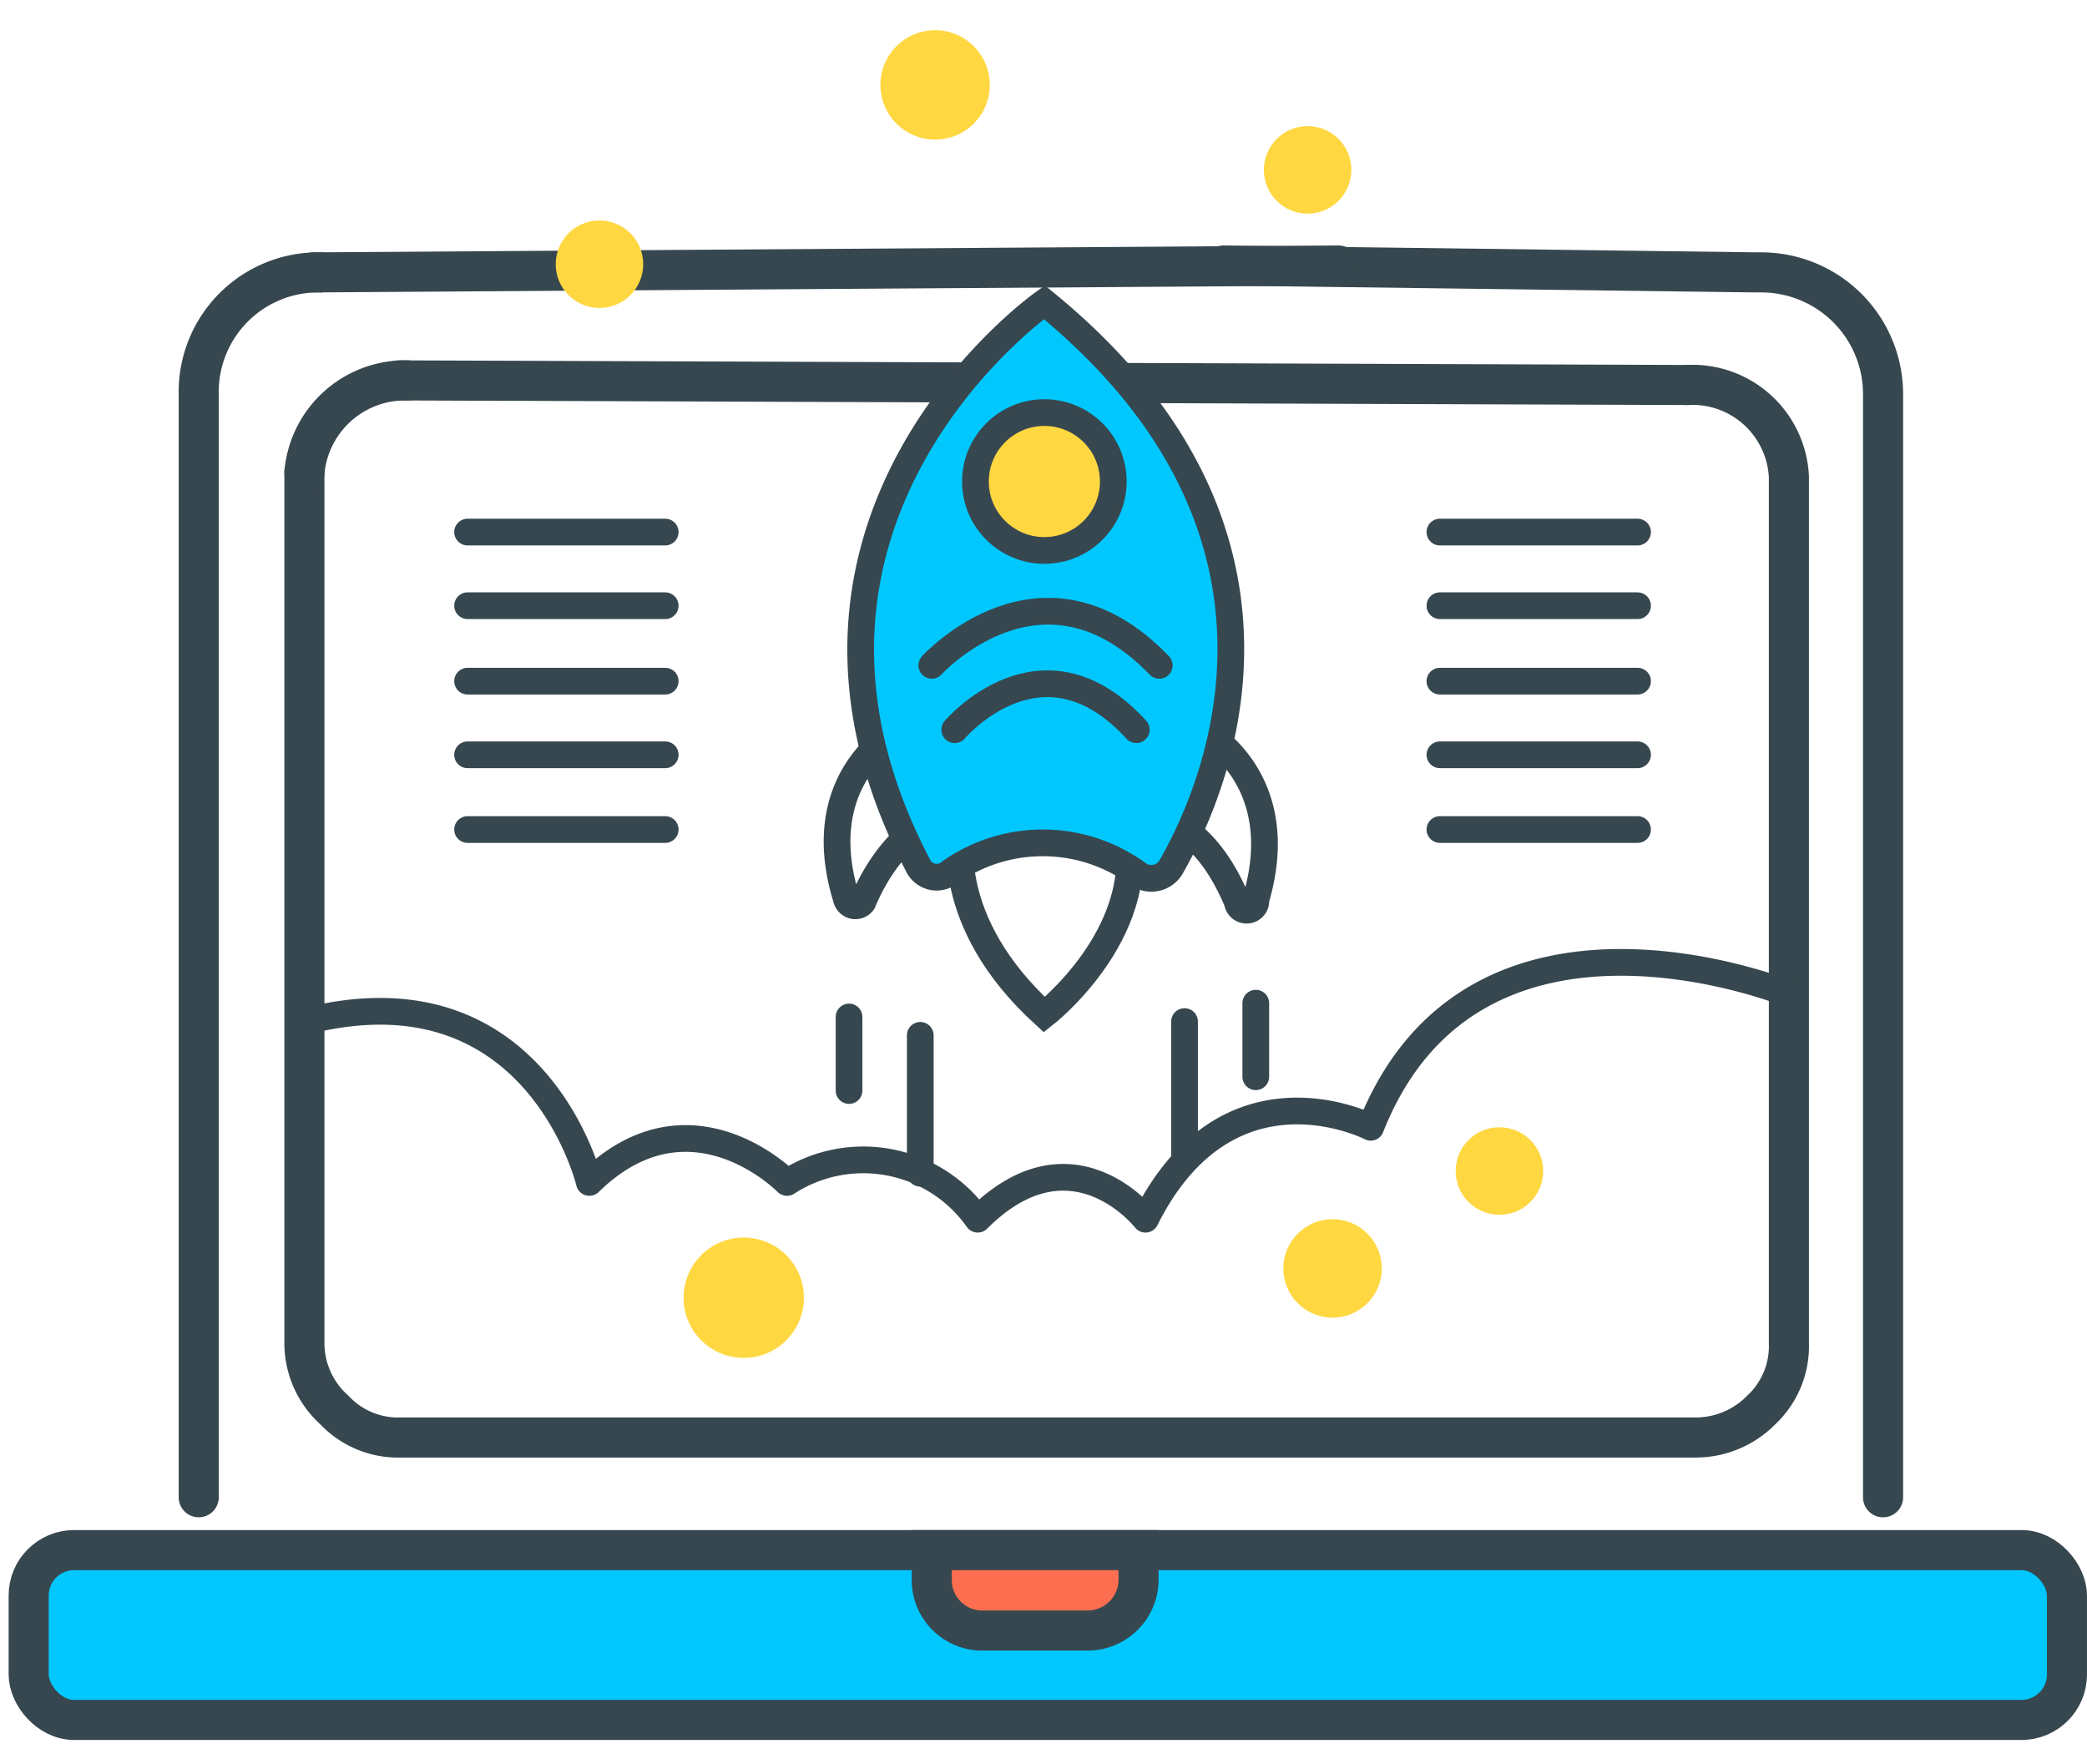 <svg xmlns="http://www.w3.org/2000/svg" width="156.195" height="132" viewBox="0 0 156.195 132">
  <g id="Page-1" transform="translate(0.468)">
    <g id="Hire-Python-developers">
      <g id="Group-79">
        <rect id="Rectangle" width="156" height="132" transform="translate(-0.468)" fill="none"/>
        <g id="Layer_1-2" transform="translate(1.678 19.87)">
          <g id="Fast-dev-icon" transform="translate(0 0)">
            <path id="Path" d="M130.125,12.6a7.223,7.223,0,0,1,7.567,6.879V84.32a6.535,6.535,0,0,1-2.064,4.987,6.877,6.877,0,0,1-4.987,2.064H33.815a6.533,6.533,0,0,1-4.988-2.064,6.706,6.706,0,0,1-2.236-4.987V19.139" transform="translate(-5.954 -3.66)" fill="none" stroke="#37474f" stroke-linecap="round" stroke-width="3" fillRule="evenodd"/>
            <line id="Path-2" x2="96.482" y2="0.344" transform="translate(27.689 8.599)" fill="none" stroke="#37474f" stroke-linecap="round" stroke-width="3"/>
            <path id="Path-3" d="M166.8,1.769a9.115,9.115,0,0,1,9.115,9.115V93.436" transform="translate(-37.129 -1.253)" fill="none" stroke="#37474f" stroke-linecap="round" stroke-width="3" fillRule="evenodd"/>
            <line id="Path-4" x2="39.9" y2="0.516" transform="translate(89.431)" fill="none" stroke="#37474f" stroke-linecap="round" stroke-width="3"/>
            <path id="Path-5" d="M25.533,1.769a8.943,8.943,0,0,0-9.115,9.115V93.435" transform="translate(-3.691 -1.253)" fill="none" stroke="#37474f" stroke-linecap="round" stroke-width="3" fillRule="evenodd"/>
            <line id="Path-6" x1="76.704" y2="0.516" transform="translate(21.326)" fill="none" stroke="#37474f" stroke-linecap="round" stroke-width="3"/>
            <rect id="Rectangle-2" data-name="Rectangle" width="152.548" height="12.71" rx="3.4" transform="translate(0 96.138)" fill="#00c8ff" stroke="#37474f" stroke-linecap="round" stroke-width="3"/>
            <path id="Path-7" d="M98.661,130.75H90.578a3.783,3.783,0,0,1-3.612-3.783v-2.236h15.478v2.236a3.812,3.812,0,0,1-3.783,3.783Z" transform="translate(-19.378 -28.593)" fill="#fc6e50" stroke="#37474f" stroke-linecap="round" stroke-width="3" fillRule="evenodd"/>
          </g>
          <path id="Path-8" d="M26.592,19.042a7.567,7.567,0,0,1,7.739-6.879" transform="translate(-5.954 -3.564)" fill="none" stroke="#37474f" stroke-linecap="round" stroke-width="3" fillRule="evenodd"/>
        </g>
        <g id="Layer_3" transform="translate(22.316 2.261)">
          <path id="Path-2-2" data-name="Path" d="M63.267,77.24S61.719,83.948,69.458,91c0,0,7.739-6.019,6.191-13.759Z" transform="translate(-14.08 -17.323)" fill="none" stroke="#37474f" stroke-width="2" fillRule="evenodd"/>
          <path id="Path-3-2" data-name="Path" d="M55.994,67.51s-6.879,3.44-3.956,12.727a.688.688,0,0,0,1.2.172c.86-2.064,2.752-5.331,5.847-6.363Z" transform="translate(-11.451 -15.16)" fill="none" stroke="#37474f" stroke-width="2" fillRule="evenodd"/>
          <path id="Path-4-2" data-name="Path" d="M85.418,67.51s6.879,3.44,4.128,12.727a.693.693,0,1,1-1.376.172c-.86-2.064-2.58-5.331-5.847-6.363Z" transform="translate(-18.345 -15.16)" fill="none" stroke="#37474f" stroke-width="2" fillRule="evenodd"/>
          <path id="Path-5-2" data-name="Path" d="M67.334,26.375S44.289,42.541,57.875,68.511a1.548,1.548,0,0,0,2.408.516,12.039,12.039,0,0,1,14.1.172,1.72,1.72,0,0,0,2.408-.516C80.061,63.007,88.66,43.745,67.334,26.375Z" transform="translate(-11.956 -6.014)" fill="#00c8ff" stroke="#37474f" stroke-width="2" fillRule="evenodd"/>
          <circle id="Oval" cx="5.159" cy="5.159" r="5.159" transform="translate(50.219 28.616)" fill="#ffd740" stroke="#37474f" stroke-width="2"/>
          <path id="Path-6-2" data-name="Path" d="M60.428,60.159s8.255-9.115,17.026,0" transform="translate(-13.477 -12.625)" fill="none" stroke="#37474f" stroke-linecap="round" stroke-linejoin="round" stroke-width="2" fillRule="evenodd"/>
          <path id="Path-7-2" data-name="Path" d="M62.64,66.526s6.535-7.739,13.587,0" transform="translate(-13.969 -14.176)" fill="none" stroke="#37474f" stroke-linecap="round" stroke-linejoin="round" stroke-width="2" fillRule="evenodd"/>
          <path id="Path-8-2" data-name="Path" d="M111.154,92.266s-23.562-9.631-31.3,9.975c0,0-10.663-5.5-16.855,6.879,0,0-5.5-7.051-12.555,0a10.491,10.491,0,0,0-14.275-2.751s-7.223-7.4-14.79,0c0,0-3.956-16.51-21.326-12.039v25.282a7.4,7.4,0,0,0,2.236,3.783,8.768,8.768,0,0,0,4.987,2.064H104.1s7.052-.86,7.052-6.364Z" transform="translate(-0.053 -20.138)" fill="none" stroke="#37474f" stroke-linecap="round" stroke-linejoin="round" stroke-width="2" fillRule="evenodd"/>
          <line id="Path-9" data-name="Path" y2="5.504" transform="translate(40.76 73.848)" fill="none" stroke="#37474f" stroke-linecap="round" stroke-linejoin="round" stroke-width="2"/>
          <line id="Path-10" data-name="Path" y2="10.319" transform="translate(46.091 75.224)" fill="none" stroke="#37474f" stroke-linecap="round" stroke-linejoin="round" stroke-width="2"/>
          <line id="Path-11" data-name="Path" x1="14.79" transform="translate(12.211 37.559)" fill="none" stroke="#37474f" stroke-linecap="round" stroke-linejoin="round" stroke-width="2"/>
          <line id="Path-12" data-name="Path" x1="14.79" transform="translate(12.211 43.07)" fill="none" stroke="#37474f" stroke-linecap="round" stroke-linejoin="round" stroke-width="2"/>
          <line id="Path-13" data-name="Path" x1="14.79" transform="translate(12.211 48.716)" fill="none" stroke="#37474f" stroke-linecap="round" stroke-linejoin="round" stroke-width="2"/>
          <line id="Path-14" data-name="Path" x1="14.79" transform="translate(12.211 54.227)" fill="none" stroke="#37474f" stroke-linecap="round" stroke-linejoin="round" stroke-width="2"/>
          <line id="Path-15" data-name="Path" x1="14.79" transform="translate(12.211 59.82)" fill="none" stroke="#37474f" stroke-linecap="round" stroke-linejoin="round" stroke-width="2"/>
          <line id="Path-16" data-name="Path" x1="14.79" transform="translate(84.982 37.559)" fill="none" stroke="#37474f" stroke-linecap="round" stroke-linejoin="round" stroke-width="2"/>
          <line id="Path-17" data-name="Path" x1="14.79" transform="translate(84.982 43.07)" fill="none" stroke="#37474f" stroke-linecap="round" stroke-linejoin="round" stroke-width="2"/>
          <line id="Path-18" data-name="Path" x1="14.79" transform="translate(84.982 48.716)" fill="none" stroke="#37474f" stroke-linecap="round" stroke-linejoin="round" stroke-width="2"/>
          <line id="Path-19" data-name="Path" x1="14.79" transform="translate(84.982 54.227)" fill="none" stroke="#37474f" stroke-linecap="round" stroke-linejoin="round" stroke-width="2"/>
          <line id="Path-20" data-name="Path" x1="14.79" transform="translate(84.982 59.82)" fill="none" stroke="#37474f" stroke-linecap="round" stroke-linejoin="round" stroke-width="2"/>
          <circle id="Oval-2" data-name="Oval" cx="4.502" cy="4.502" r="4.502" transform="translate(28.377 90.358)" fill="#ffd740"/>
          <circle id="Oval-3" data-name="Oval" cx="3.684" cy="3.684" r="3.684" transform="translate(73.264 88.982)" fill="#ffd740"/>
          <circle id="Oval-4" data-name="Oval" cx="3.274" cy="3.274" r="3.274" transform="translate(86.163 82.103)" fill="#ffd740"/>
          <circle id="Oval-5" data-name="Oval" cx="3.274" cy="3.274" r="3.274" transform="translate(25.355 20.786) rotate(180)" fill="#ffd740"/>
          <circle id="Oval-6" data-name="Oval" cx="4.093" cy="4.093" r="4.093" transform="translate(51.294 8.186) rotate(180)" fill="#ffd740"/>
          <circle id="Oval-7" data-name="Oval" cx="3.274" cy="3.274" r="3.274" transform="translate(78.355 13.727) rotate(180)" fill="#ffd740"/>
          <line id="Path-21" data-name="Path" y2="5.504" transform="translate(71.201 72.816)" fill="none" stroke="#37474f" stroke-linecap="round" stroke-linejoin="round" stroke-width="2"/>
          <line id="Path-22" data-name="Path" y2="10.319" transform="translate(65.869 74.192)" fill="none" stroke="#37474f" stroke-linecap="round" stroke-linejoin="round" stroke-width="2"/>
        </g>
      </g>
    </g>
  </g>
</svg>
